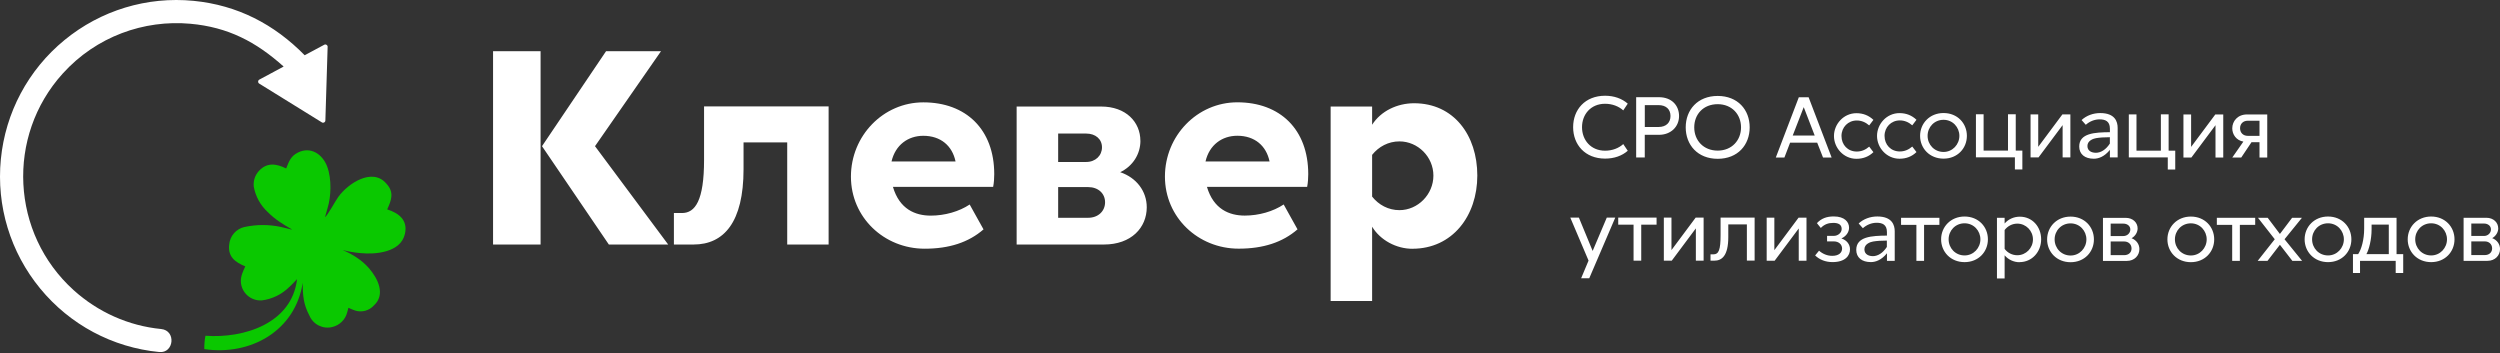 <?xml version="1.0" encoding="UTF-8"?> <svg xmlns="http://www.w3.org/2000/svg" width="616" height="87" viewBox="0 0 616 87" fill="none"><rect x="0" y="0" width="616" height="87" fill="#333333" stroke="none"/><g clip-path="url(#clip0_57_93)"><path d="M395.49 37.13C391.97 37.13 389.81 34.5 389.81 31.34C389.81 28.18 391.97 25.57 395.49 25.57C397.25 25.57 398.84 26.18 399.97 27.2L401.08 25.54C399.68 24.31 397.75 23.59 395.5 23.59C390.55 23.59 387.62 27.02 387.62 31.33C387.62 35.64 390.55 39.08 395.5 39.08C397.75 39.08 399.68 38.38 401.08 37.15L399.97 35.5C398.85 36.52 397.26 37.13 395.49 37.13ZM397.99 53.62H395.91L392.43 61.83C391.28 59.09 390.16 56.36 389.04 53.62H386.92L391.42 64.21L389.59 68.57H391.59C393.71 63.58 395.87 58.61 398 53.62M408.17 53.62H398.73V55.36H402.51V64.23H404.4V55.36H408.18V53.62H408.17ZM411.86 53.62H409.97V64.23H411.92L417.86 56.27V64.23H419.77V53.62H417.81C415.84 56.3 413.85 58.95 411.85 61.62V53.62H411.86ZM421.47 64.23H422.41C424.29 64.23 425.85 63 425.85 58.41V55.29H430.43V64.22H432.34V53.61H423.95V57.92C423.95 61.57 423.5 62.67 422.19 62.67H421.47V64.22V64.23ZM437.2 53.64H435.31V64.25H437.27L443.21 56.29V64.25H445.12V53.64H443.16C441.19 56.32 439.19 58.97 437.2 61.64V53.64ZM450.19 58.12V59.48H451.87C453.08 59.48 453.89 60.25 453.89 61.24C453.89 62.23 453.13 63.04 451.45 63.04C450.26 63.04 449.12 62.57 448.21 61.77L447.25 62.94C448.35 64.01 449.86 64.58 451.53 64.58C454.69 64.58 455.84 62.98 455.84 61.42C455.84 60.25 455.08 59.19 453.72 58.75C454.86 58.24 455.61 57.22 455.61 56.11C455.61 54.71 454.53 53.33 451.83 53.33C450.09 53.33 448.78 53.82 447.69 54.98C447.98 55.38 448.33 55.77 448.65 56.17C449.54 55.24 450.56 54.92 451.71 54.92C452.86 54.92 453.79 55.26 453.79 56.42C453.79 57.33 452.9 58.12 451.86 58.12H450.19ZM460.98 64.58C462.15 64.58 463.61 64.07 464.95 62.4V64.27H466.86V56.99C466.86 55.46 466.22 53.34 462.57 53.34C460.81 53.34 459.18 53.95 457.97 55.06L459.01 56.23C459.94 55.4 461.15 54.89 462.4 54.89C463.76 54.89 464.94 55.31 464.94 57.18V58.05C461.23 58.09 457.38 58.27 457.38 61.57C457.38 63.46 458.77 64.58 460.97 64.58M461.43 63.11C460.56 63.11 459.39 62.73 459.39 61.44C459.39 60.08 460.92 59.61 461.53 59.51C462.4 59.36 463.5 59.28 464.92 59.28V60.85C463.93 62.35 462.71 63.12 461.42 63.12M477.87 53.66H468.42V55.4H472.2V64.27H474.09V55.4H477.87V53.66ZM484.07 62.94C481.82 62.94 480.14 61.15 480.14 58.97C480.14 56.79 481.82 55.02 484.07 55.02C486.32 55.02 487.97 56.84 487.97 58.97C487.97 61.1 486.29 62.94 484.07 62.94ZM484.07 64.59C487.49 64.59 489.82 62.06 489.82 58.97C489.82 55.88 487.49 53.35 484.07 53.35C480.65 53.35 478.29 55.9 478.29 58.97C478.29 62.04 480.63 64.59 484.07 64.59ZM497.61 64.59C500.69 64.59 502.94 62.06 502.94 58.97C502.94 55.88 500.77 53.39 497.68 53.39C496.19 53.39 494.83 54.03 493.94 55.07V53.67H492.05V68.62H493.94V62.91C494.81 63.95 496.17 64.61 497.61 64.61M497.06 55.1C499.2 55.1 500.92 56.86 500.92 58.99C500.92 61.12 499.2 62.89 497.06 62.89C495.8 62.89 494.66 62.29 493.94 61.32V56.68C494.66 55.72 495.81 55.1 497.06 55.1ZM510.19 62.96C507.94 62.96 506.26 61.17 506.26 58.99C506.26 56.81 507.94 55.04 510.19 55.04C512.44 55.04 514.09 56.86 514.09 58.99C514.09 61.12 512.41 62.96 510.19 62.96ZM510.19 64.61C513.61 64.61 515.94 62.08 515.94 58.99C515.94 55.9 513.61 53.37 510.19 53.37C506.77 53.37 504.41 55.92 504.41 58.99C504.41 62.06 506.75 64.61 510.19 64.61ZM526.71 56.27C526.71 54.85 525.54 53.68 523.8 53.68H518.17V64.29H524.05C525.94 64.29 527.15 62.95 527.15 61.38C527.15 60.19 526.41 59.15 525.22 58.7C526.14 58.17 526.71 57.24 526.71 56.26M520.07 62.88V59.5H523.4C524.44 59.5 525.21 60.2 525.21 61.22C525.21 62.24 524.45 62.87 523.4 62.87H520.07V62.88ZM524.91 56.55C524.91 57.46 524.13 58.16 523.21 58.16H520.07V55.1H523.21C524.12 55.1 524.91 55.65 524.91 56.54M539.83 62.95C537.58 62.95 535.9 61.16 535.9 58.98C535.9 56.8 537.58 55.03 539.83 55.03C542.08 55.03 543.73 56.85 543.73 58.98C543.73 61.11 542.05 62.95 539.83 62.95ZM539.83 64.6C543.25 64.6 545.58 62.07 545.58 58.98C545.58 55.89 543.25 53.36 539.83 53.36C536.41 53.36 534.05 55.91 534.05 58.98C534.05 62.05 536.39 64.6 539.83 64.6ZM555.67 53.67H546.23V55.41H550.01V64.28H551.9V55.41H555.68V53.67H555.67ZM564.84 64.28H567.24L562.91 58.95C564.33 57.19 565.76 55.43 567.2 53.66H564.78L561.77 57.65L558.76 53.66H556.36L560.5 58.95L556.29 64.28H558.71L561.77 60.31C562.79 61.65 563.83 62.96 564.84 64.28ZM573.63 62.94C571.38 62.94 569.7 61.15 569.7 58.97C569.7 56.79 571.38 55.02 573.63 55.02C575.88 55.02 577.53 56.84 577.53 58.97C577.53 61.1 575.85 62.94 573.63 62.94ZM573.63 64.59C577.05 64.59 579.38 62.06 579.38 58.97C579.38 55.88 577.05 53.35 573.63 53.35C570.21 53.35 567.86 55.9 567.86 58.97C567.86 62.04 570.2 64.59 573.63 64.59ZM581.51 64.27H590.3V67.26H592.15V62.62H590.51V53.66H582.53V56.34C582.53 59.1 581.83 61.47 581.05 62.62H579.77V67.26H581.51V64.27ZM588.6 62.62H583.08C583.7 61.55 584.36 59.05 584.36 56.53V55.34H588.6V62.62ZM599.04 62.94C596.79 62.94 595.11 61.15 595.11 58.97C595.11 56.79 596.79 55.02 599.04 55.02C601.29 55.02 602.94 56.84 602.94 58.97C602.94 61.1 601.26 62.94 599.04 62.94ZM599.04 64.59C602.46 64.59 604.79 62.06 604.79 58.97C604.79 55.88 602.46 53.35 599.04 53.35C595.62 53.35 593.26 55.9 593.26 58.97C593.26 62.04 595.6 64.59 599.04 64.59ZM615.56 56.25C615.56 54.83 614.39 53.66 612.65 53.66H607.03V64.27H612.91C614.8 64.27 616.01 62.93 616.01 61.36C616.01 60.17 615.27 59.13 614.08 58.68C614.99 58.15 615.57 57.22 615.57 56.24M608.93 62.86V59.48H612.26C613.3 59.48 614.06 60.18 614.06 61.2C614.06 62.22 613.3 62.85 612.26 62.85H608.93V62.86ZM613.77 56.53C613.77 57.44 612.99 58.14 612.07 58.14H608.93V55.08H612.07C612.98 55.08 613.77 55.63 613.77 56.52M405.28 33.22H408.76C411.73 33.22 413.72 31.2 413.72 28.59C413.72 25.98 411.9 23.95 408.76 23.95H403.15V38.8H405.27V33.22H405.28ZM408.66 25.9C410.57 25.9 411.61 26.98 411.61 28.58C411.61 30.18 410.57 31.29 408.66 31.29H405.28V25.9H408.66ZM423.24 25.67C426.74 25.67 428.99 28.2 428.99 31.38C428.99 34.56 426.74 37.11 423.24 37.11C419.74 37.11 417.46 34.6 417.46 31.38C417.46 28.16 419.71 25.67 423.24 25.67ZM423.24 39.13C428.19 39.13 431.12 35.71 431.12 31.38C431.12 27.05 428.19 23.64 423.24 23.64C418.29 23.64 415.36 27.07 415.36 31.38C415.36 35.69 418.29 39.13 423.24 39.13ZM445.65 23.96H443.23L437.56 38.81H439.68L441.08 35.16H447.76L449.19 38.81H451.31L445.64 23.96H445.65ZM444.44 26.4L447.14 33.39H441.73L444.44 26.4ZM453.74 33.51C453.74 31.34 455.38 29.69 457.5 29.69C458.67 29.69 459.67 30.12 460.57 30.9C460.91 30.46 461.27 30.01 461.61 29.54C460.51 28.48 459.11 27.89 457.43 27.89C454.25 27.89 451.89 30.59 451.89 33.51C451.89 36.43 454.25 39.13 457.43 39.13C459.11 39.13 460.51 38.56 461.61 37.49C461.27 37.03 460.91 36.58 460.57 36.13C459.66 36.92 458.66 37.34 457.5 37.34C455.31 37.34 453.74 35.7 453.74 33.49M464.35 33.49C464.35 31.32 465.99 29.67 468.11 29.67C469.28 29.67 470.28 30.1 471.18 30.88C471.52 30.44 471.88 29.99 472.22 29.52C471.12 28.46 469.72 27.87 468.04 27.87C464.86 27.87 462.5 30.57 462.5 33.49C462.5 36.41 464.86 39.11 468.04 39.11C469.72 39.11 471.12 38.54 472.22 37.47C471.88 37.01 471.52 36.56 471.18 36.11C470.27 36.9 469.27 37.32 468.11 37.32C465.92 37.32 464.35 35.68 464.35 33.47M478.89 37.44C476.64 37.44 474.96 35.65 474.96 33.47C474.96 31.29 476.64 29.52 478.89 29.52C481.14 29.52 482.79 31.34 482.79 33.47C482.79 35.6 481.11 37.44 478.89 37.44ZM478.89 39.09C482.31 39.09 484.64 36.56 484.64 33.47C484.64 30.38 482.31 27.85 478.89 27.85C475.47 27.85 473.11 30.4 473.11 33.47C473.11 36.54 475.45 39.09 478.89 39.09ZM488.76 37.12V28.16H486.87V38.77H496.47V41.76H498.31V37.11H496.68V28.15H494.77V37.11H488.76V37.12ZM502.22 28.18H500.33V38.79H502.29L508.23 30.83V38.79H510.14V28.18H508.18C506.21 30.86 504.22 33.51 502.22 36.18V28.18ZM515.91 39.11C517.08 39.11 518.54 38.6 519.88 36.93V38.79H521.79V31.51C521.79 29.98 521.15 27.86 517.5 27.86C515.74 27.86 514.11 28.47 512.9 29.58L513.94 30.75C514.87 29.92 516.08 29.41 517.33 29.41C518.69 29.41 519.88 29.83 519.88 31.7V32.57C516.17 32.61 512.32 32.79 512.32 36.1C512.32 37.99 513.7 39.11 515.91 39.11ZM516.37 37.64C515.5 37.64 514.34 37.26 514.34 35.97C514.34 34.61 515.87 34.14 516.48 34.04C517.35 33.89 518.45 33.81 519.87 33.81V35.38C518.88 36.88 517.66 37.65 516.37 37.65M526.43 37.14V28.18H524.54V38.79H534.14V41.78H535.98V37.13H534.35V28.17H532.44V37.13H526.43V37.14ZM539.89 28.2H538V38.81H539.96L545.9 30.85V38.81H547.81V28.2H545.85C543.88 30.88 541.89 33.53 539.89 36.2V28.2ZM556.74 35.03V38.81H558.65V28.2H553.66C551.33 28.2 550.03 29.88 550.03 31.62C550.03 33.13 551.01 34.59 552.77 34.89C551.87 36.21 550.94 37.53 550.03 38.82H552.24L554.77 35.04H556.74V35.03ZM556.74 29.75V33.47H553.81C552.79 33.47 551.95 32.77 551.95 31.6C551.95 30.43 552.8 29.75 553.81 29.75H556.74Z" fill="white"></path><path d="M150.02 60.25H164.64L146.61 36.02L162.87 12.62H149.33L133.55 36.02L150.02 60.25ZM121.49 60.25H133.2V12.62H121.49V60.25ZM166.06 60.25H170.9C178.38 60.25 183.21 54.73 183.21 41.68V35.08H193.97V60.25H204.17V26.22H173.48V39.41C173.48 49.42 171.3 52.49 168.04 52.49H166.05V60.24H166.06V60.25ZM244.98 42.91C244.98 31.9 238.04 25.22 227.51 25.22C217.63 25.22 209.67 33.46 209.67 43.52C209.67 53.58 217.85 61.28 227.84 61.28C233.9 61.28 238.66 59.72 242.34 56.52C241.24 54.48 240.02 52.43 238.93 50.39C236.35 52.11 232.82 53.13 229.34 53.13C225.52 53.13 221.64 51.55 220.02 46.05H244.71C244.92 45.03 244.98 43.79 244.98 42.91ZM235.45 39.79H219.67C220.62 35.7 223.76 33.46 227.5 33.46C231.78 33.46 234.64 35.91 235.45 39.79ZM280.99 34.7C280.99 30.07 277.44 26.25 271.33 26.25H250.5V60.25H272.01C278.74 60.25 282.56 56.1 282.56 51.07C282.56 47.12 280.03 43.78 276.02 42.43C279.16 40.92 281 37.94 281 34.68M260.73 53.66V46.1H268.14C270.59 46.1 272.29 47.66 272.29 49.84C272.29 52.02 270.59 53.66 268.14 53.66H260.73ZM271.53 36.3C271.53 38.35 269.91 39.91 267.65 39.91H260.73V32.91H267.65C269.91 32.91 271.53 34.26 271.53 36.3ZM322.35 42.9C322.35 31.89 315.41 25.21 304.88 25.21C295 25.21 287.04 33.45 287.04 43.51C287.04 53.57 295.22 61.27 305.21 61.27C311.27 61.27 316.03 59.71 319.71 56.51C318.61 54.47 317.39 52.42 316.3 50.38C313.72 52.1 310.19 53.12 306.71 53.12C302.89 53.12 299.01 51.54 297.39 46.04H322.08C322.29 45.02 322.35 43.78 322.35 42.9ZM312.82 39.78H297.04C297.98 35.69 301.13 33.45 304.87 33.45C309.15 33.45 312.01 35.9 312.82 39.78ZM348.02 61.29C357.88 61.29 364.01 53.19 364.01 43.26C364.01 33.33 358.22 25.44 348.43 25.44C344.28 25.44 340.25 27.35 338.09 30.74V26.25H327.87V74.16H338.09V55.86C340.11 59.2 344.07 61.3 348.02 61.3M344.82 34.84C349.37 34.84 353.19 38.64 353.19 43.27C353.19 47.9 349.37 51.78 344.82 51.78C342.1 51.78 339.71 50.49 338.09 48.44V38.16C339.71 36.13 342.1 34.84 344.82 34.84Z" fill="white"></path><path fill-rule="evenodd" clip-rule="evenodd" d="M75.08 13.62C67.55 5.95 58.5 1.27 47.72 0.21C36.21 -0.92 24.81 2.55 15.88 9.88C6.94 17.22 1.34 27.72 0.21 39.23C-0.92 50.74 2.55 62.15 9.9 71.09C17.24 80.02 27.73 85.62 39.24 86.74C42.88 87.1 43.45 81.44 39.71 81.07C31.68 80.29 24.12 76.9 18.14 71.49C2.68 57.52 1.48 33.57 15.46 18.12C23.72 8.99 35.46 4.83 46.88 5.85C56.17 6.68 63.08 10.29 69.89 16.4L63.89 19.62C63.52 19.82 63.49 20.36 63.86 20.59L79.32 30.16C79.68 30.38 80.15 30.14 80.17 29.71L80.73 11.53C80.74 11.11 80.29 10.82 79.91 11.02L75.08 13.61V13.62Z" fill="white"></path><path d="M60.26 55.93C63.22 55.29 66.28 55.29 69.25 55.93C69.88 56.06 71.87 56.6 72.01 56.57C69.68 55.24 67.85 54.13 65.93 52.21C64.16 50.56 62.96 48.38 62.53 45.99C62.37 44.55 62.85 43.18 63.75 42.17C65.76 39.93 68.13 40.33 70.51 41.51C71.2 39.82 71.59 38.51 73.39 37.6C76.53 36.01 79.45 37.97 80.6 41C81.82 44.22 81.52 48.63 80.75 51.13C80.54 51.93 80.31 52.72 80.08 53.51C80.65 53.22 82.65 49.47 83.34 48.55C85.69 45.22 91.78 41.17 95.22 45.27C97.19 47.39 96.43 49.38 95.4 51.59C98.24 52.5 100.56 54.22 99.77 57.64C98.75 62.2 92.56 62.75 88.78 62.36C87.35 62.24 85.8 61.96 84.42 61.6C86.89 62.66 89.2 64.11 90.93 66.11C93.08 68.57 95.09 72.57 92.12 75.27C90.97 76.54 89.18 77.03 87.55 76.53C86.98 76.37 86.45 76.09 85.85 75.84C85.74 76.26 85.65 76.57 85.57 76.89C85.14 78.69 83.74 80.11 81.94 80.56C79.62 81.17 77.19 79.99 76.25 77.78C74.74 74.95 74.61 72.77 74.58 69.69C72.76 81.52 61.75 87.7 50.34 86.02C50.32 84.92 50.41 83.82 50.62 82.73C60.12 83.43 71.93 79.69 73.2 68.77C72.46 69.52 71.89 70.19 71.24 70.75C69.41 72.55 67.04 73.7 64.5 74.02C61.83 74.19 59.53 72.17 59.35 69.5C59.26 68.15 59.87 66.82 60.44 65.63C58.03 64.65 56.12 63.32 56.47 60.31C56.63 58.17 58.17 56.38 60.27 55.92" fill="#0AC800"></path></g><defs><clipPath id="clip0_57_93"><rect width="616.01" height="86.76" fill="white"></rect></clipPath></defs></svg> 